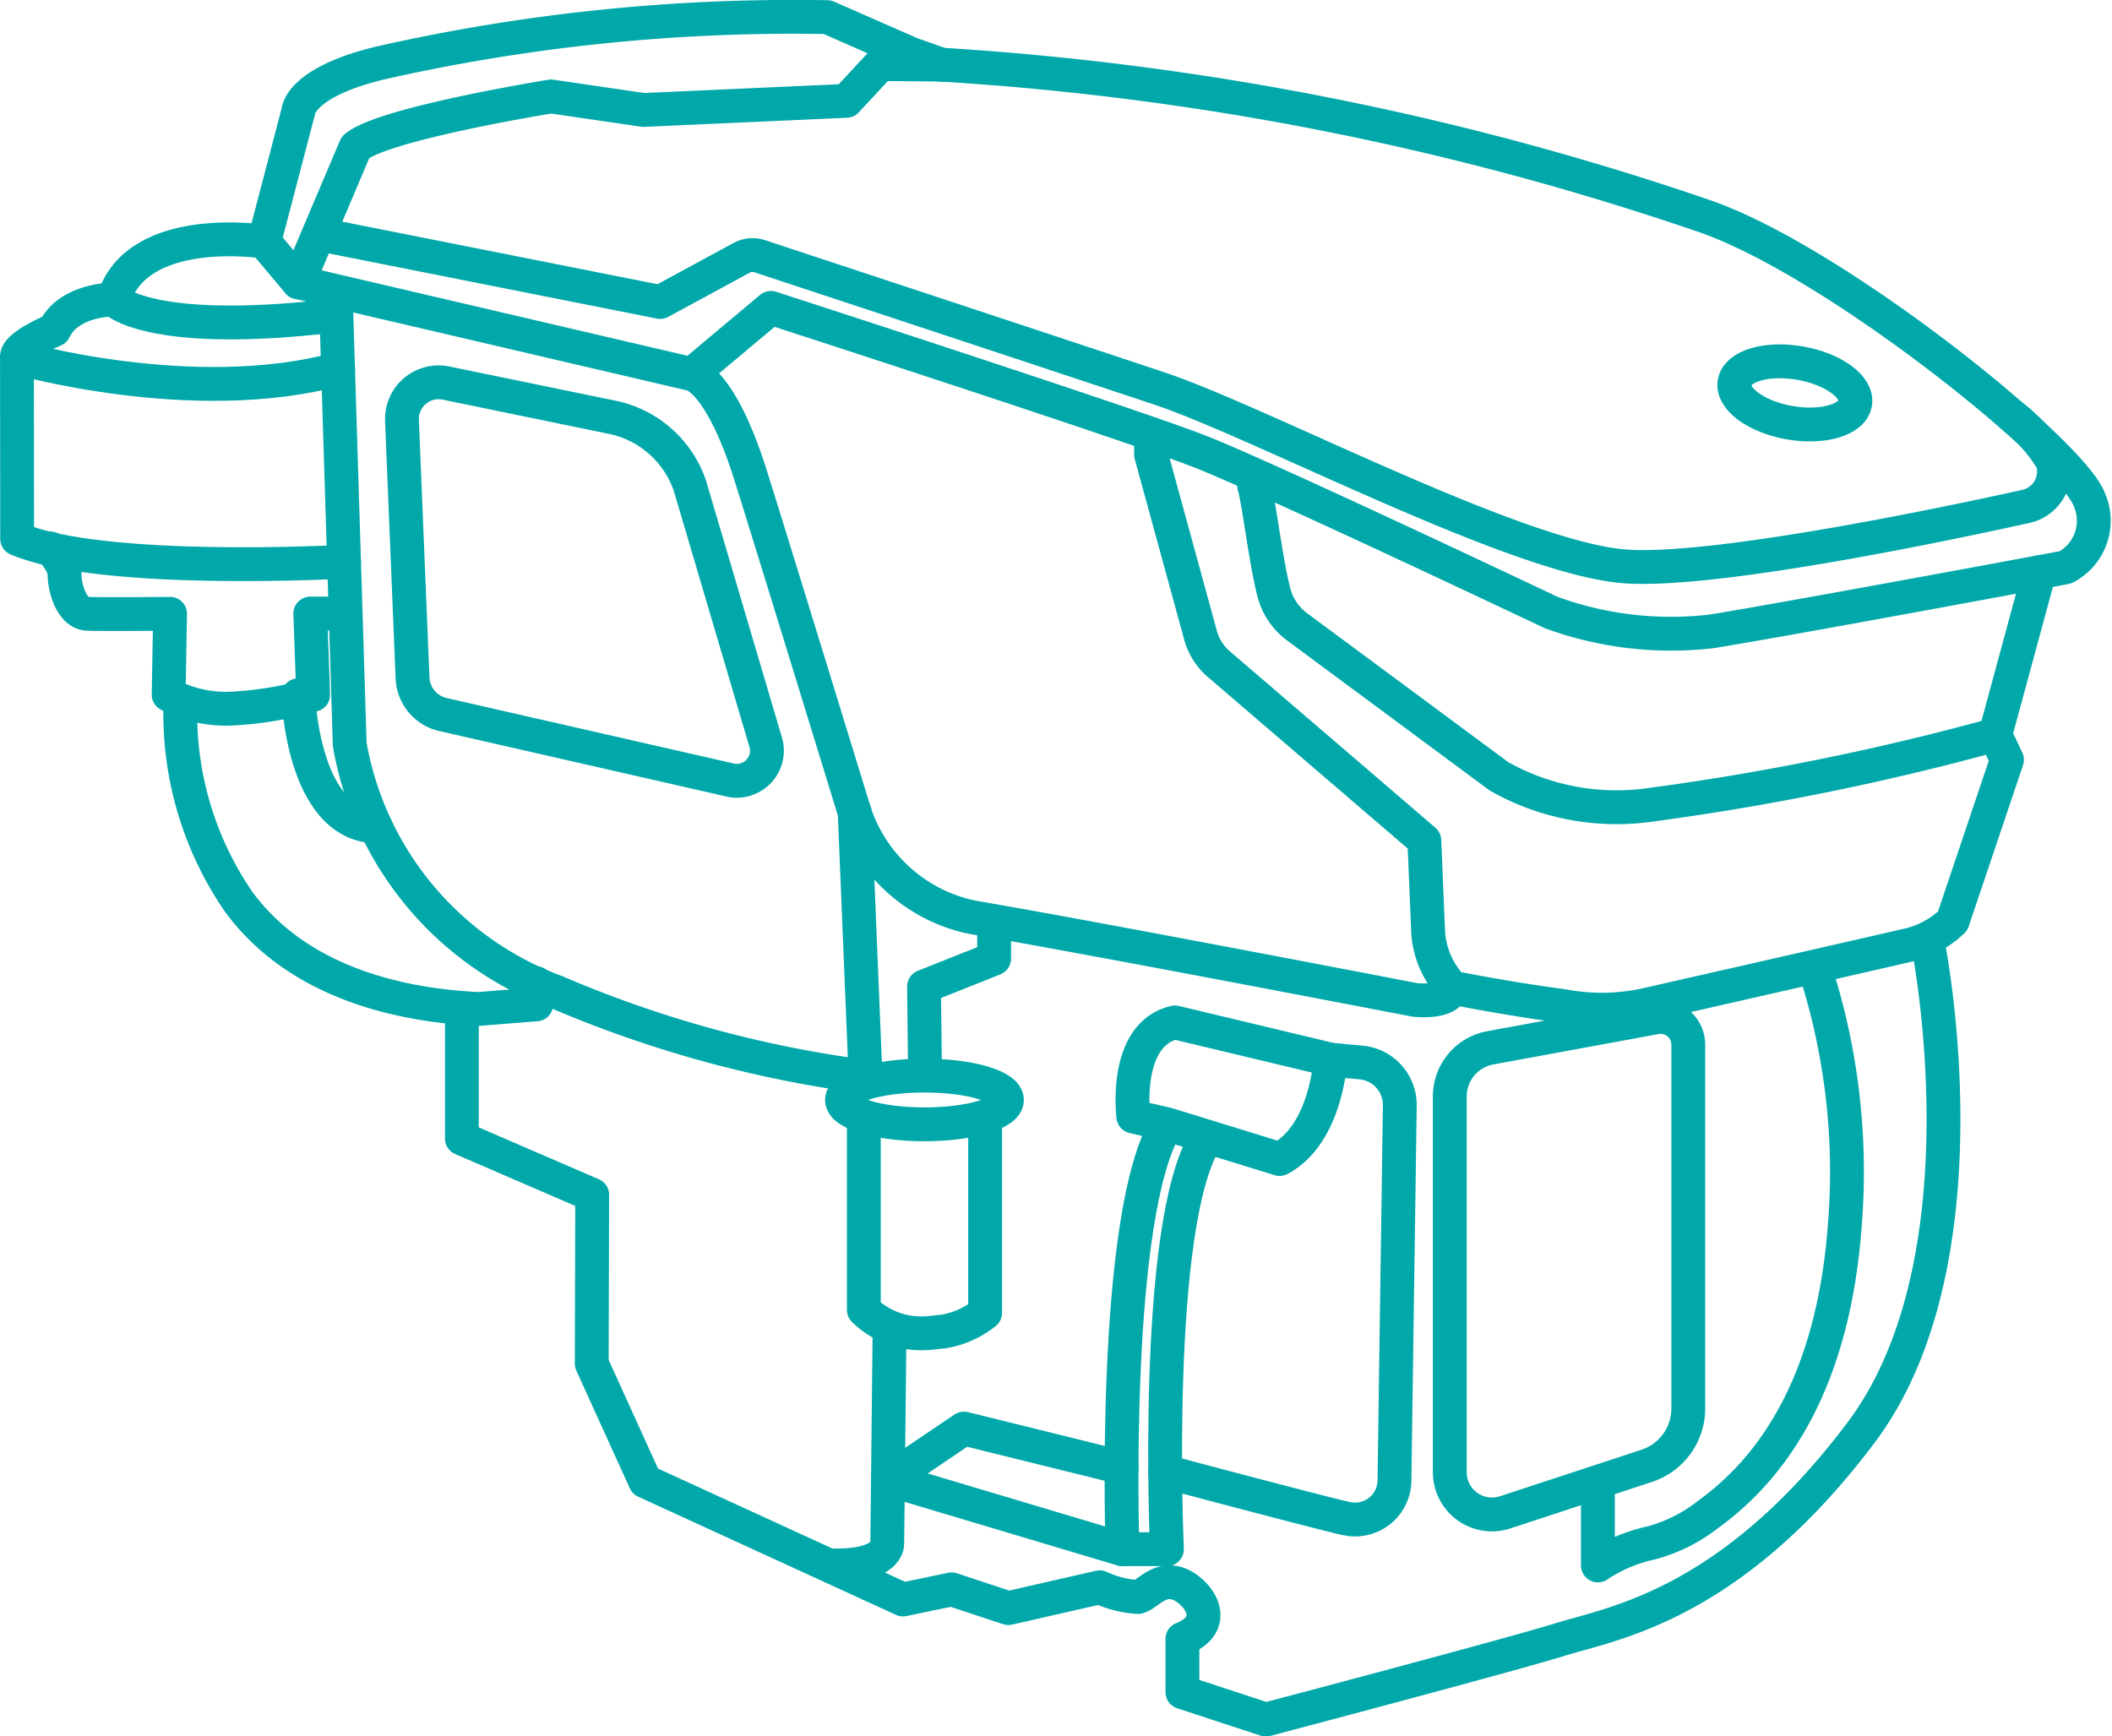 <?xml version="1.0" encoding="UTF-8"?>
<svg xmlns="http://www.w3.org/2000/svg" width="62.435" height="51.333" viewBox="0 0 62.435 51.333">
  <g transform="translate(-644.63 -1079.122)">
    <path d="M653.449,1087.468" fill="none" stroke="#00a8a9" stroke-linecap="round" stroke-linejoin="round" stroke-width="1"></path>
    <path d="M665.08,1090.184l2.34-1.96s10.652,3.451,12.663,4.238,10.4,4.767,10.4,4.767a10.329,10.329,0,0,0,4.744.558c2.35-.378,10.463-1.893,10.463-1.893a1.551,1.551,0,0,0,.705-2c-.514-1.414-7.551-7.09-11.426-8.4a85.6,85.6,0,0,0-22.5-4.46l-1.807-.019-1.01,1.088-6,.27-2.729-.4s-4.978.8-5.783,1.5l-1.694,3.993,11.631,2.716s.833.122,1.731,2.956c.569,1.8,3.085,10,3.085,10a4.658,4.658,0,0,0,3.526,3.11c3.226.542,13.031,2.433,13.031,2.433s1.036.122,1.088-.364l-.187-.255a2.626,2.626,0,0,1-.5-1.341l-.115-2.751-6.123-5.255a1.763,1.763,0,0,1-.495-.82l-1.459-5.331-.007-.618" fill="none" stroke="#00a8a9" stroke-linecap="round" stroke-linejoin="round" stroke-width="1"></path>
    <path d="M654.285,1086.092l9.861,1.958,2.406-1.305a.68.68,0,0,1,.537-.048c1.551.512,9.161,3.025,11.828,3.915,2.976.992,10.615,5.054,13.8,5.258,2.729.175,9.811-1.336,11.79-1.774a1.06,1.06,0,0,0,.8-1.339,4.844,4.844,0,0,0-1.175-1.322" fill="none" stroke="#00a8a9" stroke-linecap="round" stroke-linejoin="round" stroke-width="1"></path>
    <path d="M681.705,1093.482c.142.43.416,2.818.668,3.407a1.863,1.863,0,0,0,.6.763l5.973,4.423a7.075,7.075,0,0,0,4.526.833,76.747,76.747,0,0,0,10.139-2.064l.349.74-1.606,4.767a2.82,2.82,0,0,1-1.209.687c-.7.166-7.823,1.785-7.823,1.785a6.131,6.131,0,0,1-2.48.041c-1.688-.222-3.3-.549-3.3-.549" fill="none" stroke="#00a8a9" stroke-linecap="round" stroke-linejoin="round" stroke-width="1"></path>
    <line x1="1.304" y2="4.805" transform="translate(703.614 1096.038)" fill="none" stroke="#00a8a9" stroke-linecap="round" stroke-linejoin="round" stroke-width="1"></line>
    <path d="M653.449,1087.468l-1.009-1.2,1.009-3.855s.029-.839,2.375-1.418a55.279,55.279,0,0,1,13.264-1.366l2.481,1.089.906.321" fill="none" stroke="#00a8a9" stroke-linecap="round" stroke-linejoin="round" stroke-width="1"></path>
    <path d="M654.555,1087.808l.413,13.321a9.547,9.547,0,0,0,6.106,7.319,34.442,34.442,0,0,0,9.143,2.507l-.321-7.819" fill="none" stroke="#00a8a9" stroke-linecap="round" stroke-linejoin="round" stroke-width="1"></path>
    <path d="M657.836,1090.451l4.95,1.019a3.084,3.084,0,0,1,2.237,2.006l2.231,7.55a.89.89,0,0,1-1.008,1.163l-8.48-1.934a1.16,1.16,0,0,1-.941-1.094l-.312-7.609A1.085,1.085,0,0,1,657.836,1090.451Z" fill="none" stroke="#00a8a9" stroke-linecap="round" stroke-linejoin="round" stroke-width="1"></path>
    <path d="M652.44,1086.265s-3.75-.59-4.453,1.711c0,0-1.314-.015-1.753.9,0,0-1.161.475-1.1.816,0,0,5.2,1.5,9.492.339" fill="none" stroke="#00a8a9" stroke-linecap="round" stroke-linejoin="round" stroke-width="1"></path>
    <path d="M654.8,1095.728s-7.141.4-9.663-.675l-.006-5.36" fill="none" stroke="#00a8a9" stroke-linecap="round" stroke-linejoin="round" stroke-width="1"></path>
    <path d="M646.124,1095.337s.423.449.416.773.18,1.14.685,1.158,2.433,0,2.433,0l-.043,2.389a3.631,3.631,0,0,0,1.887.412,10.357,10.357,0,0,0,2.386-.408l-.085-2.4h.966" fill="none" stroke="#00a8a9" stroke-linecap="round" stroke-linejoin="round" stroke-width="1"></path>
    <path d="M649.967,1099.821a9.81,9.81,0,0,0,1.708,5.945c1.967,2.7,5.463,3.106,7.1,3.185l1.708-.137v-.625" fill="none" stroke="#00a8a9" stroke-linecap="round" stroke-linejoin="round" stroke-width="1"></path>
    <path d="M653.449,1099.675s.111,3.8,2.285,3.88" fill="none" stroke="#00a8a9" stroke-linecap="round" stroke-linejoin="round" stroke-width="1"></path>
    <path d="M647.987,1087.976s1.005,1.121,6.469.483" fill="none" stroke="#00a8a9" stroke-linecap="round" stroke-linejoin="round" stroke-width="1"></path>
    <ellipse cx="0.894" cy="1.81" rx="0.894" ry="1.81" transform="translate(695.753 1091.308) rotate(-80.134)" fill="none" stroke="#00a8a9" stroke-linecap="round" stroke-linejoin="round" stroke-width="1"></ellipse>
    <path d="M671.974,1110.73l-.028-2.443,2.072-.825v-1.1" fill="none" stroke="#00a8a9" stroke-linecap="round" stroke-linejoin="round" stroke-width="1"></path>
    <ellipse cx="2.438" cy="0.721" rx="2.438" ry="0.721" transform="translate(669.521 1110.919)" fill="none" stroke="#00a8a9" stroke-linecap="round" stroke-linejoin="round" stroke-width="1"></ellipse>
    <path d="M673.752,1112.359v5.576a2.683,2.683,0,0,1-1.241.552c-.2.016-.4.052-.629.052a2.409,2.409,0,0,1-1.715-.692v-5.717" fill="none" stroke="#00a8a9" stroke-linecap="round" stroke-linejoin="round" stroke-width="1"></path>
    <path d="M673.095,1115.793" fill="none" stroke="#00a8a9" stroke-linecap="round" stroke-linejoin="round" stroke-width="1"></path>
    <path d="M676.09,1114.5" fill="none" stroke="#00a8a9" stroke-linecap="round" stroke-linejoin="round" stroke-width="1"></path>
    <path d="M658.284,1109.012v3.768l3.852,1.664-.013,4.991,1.581,3.479,7.622,3.494,1.436-.3,1.678.555,2.7-.616a3.159,3.159,0,0,0,1.129.288c.286-.073.632-.6,1.2-.388s1.274,1.158.116,1.625v1.576l2.467.81s7.153-1.888,8.706-2.369,5.046-1.006,8.887-6.113,1.995-14.362,1.995-14.362" fill="none" stroke="#00a8a9" stroke-linecap="round" stroke-linejoin="round" stroke-width="1"></path>
    <path d="M687.489,1111.542v11.106a1.247,1.247,0,0,0,1.635,1.184l4.186-1.375a1.785,1.785,0,0,0,1.229-1.7v-10.751a.819.819,0,0,0-.968-.806l-4.889.9A1.459,1.459,0,0,0,687.489,1111.542Z" fill="none" stroke="#00a8a9" stroke-linecap="round" stroke-linejoin="round" stroke-width="1"></path>
    <path d="M670.9,1122.859l6.913,2.065s-.337-9.894,1.312-12.565l-.992-.229s-.309-2.425,1.227-2.783l4.6,1.1s-.112,2.2-1.5,2.939l-3.338-1.029" fill="none" stroke="#00a8a9" stroke-linecap="round" stroke-linejoin="round" stroke-width="1"></path>
    <path d="M698.306,1107.834a19.488,19.488,0,0,1,.861,7.5c-.334,4.531-2.033,7.111-4.045,8.561a4.667,4.667,0,0,1-1.691.843,4.553,4.553,0,0,0-1.564.663v-2.339" fill="none" stroke="#00a8a9" stroke-linecap="round" stroke-linejoin="round" stroke-width="1"></path>
    <path d="M670.926,1118.539l-.067,6.224s.028.658-1.555.638" fill="none" stroke="#00a8a9" stroke-linecap="round" stroke-linejoin="round" stroke-width="1"></path>
    <path d="M670.9,1122.859l2.225-1.505,4.663,1.154" fill="none" stroke="#00a8a9" stroke-linecap="round" stroke-linejoin="round" stroke-width="1"></path>
    <path d="M680.274,1112.8c-1.577,2.549-1.147,12.121-1.147,12.121h-1.316" fill="none" stroke="#00a8a9" stroke-linecap="round" stroke-linejoin="round" stroke-width="1"></path>
    <path d="M683.957,1110.449l.908.083a1.262,1.262,0,0,1,1.146,1.275l-.159,11.139a1.165,1.165,0,0,1-1.369,1.079c-.224-.021-5.408-1.4-5.408-1.4" fill="none" stroke="#00a8a9" stroke-linecap="round" stroke-linejoin="round" stroke-width="1"></path>
  </g>
</svg>
